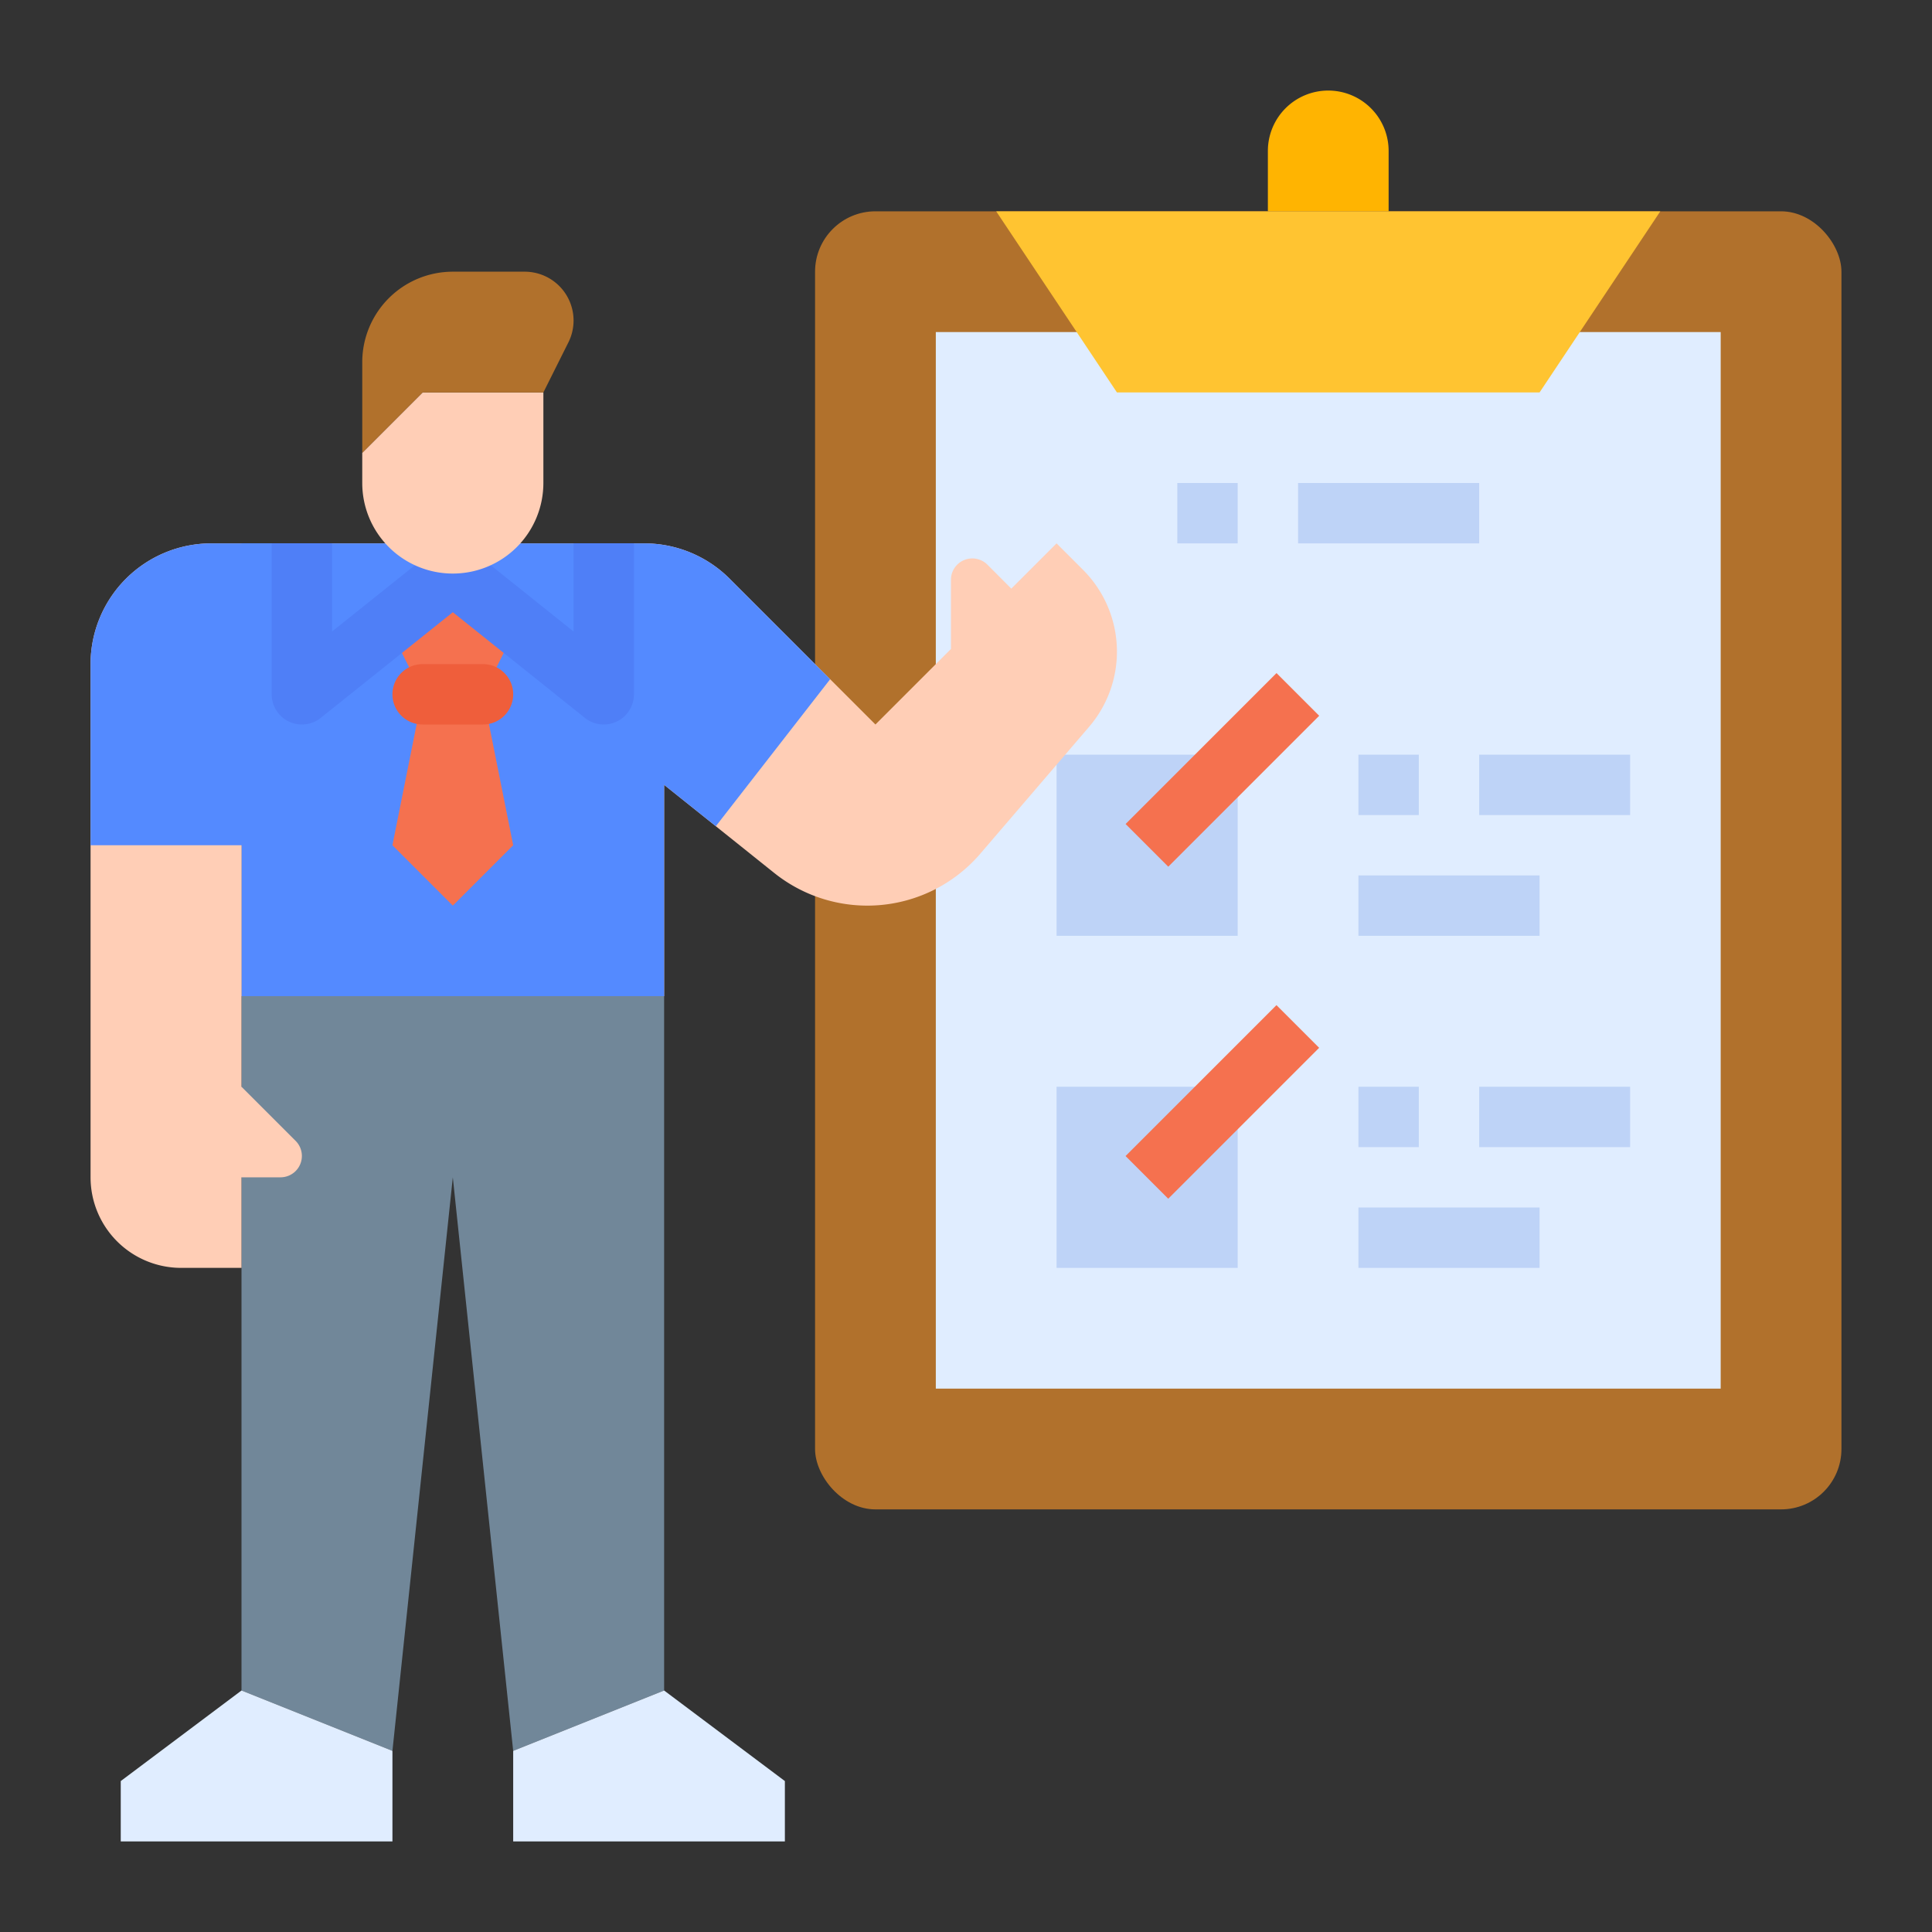 <svg id="flat" height="512" viewBox="0 0 512 512" width="512" xmlns="http://www.w3.org/2000/svg"><rect x="0" y="0" width="512" height="512" fill="#333333" stroke="none"/><rect fill="#b1712c" height="344" rx="16" width="272" x="216" y="56"/><path d="m248 88h208v280h-208z" fill="#e0edff"/><path d="m280 288h48v48h-48z" fill="#bed3f7"/><path d="m280 200h48v48h-48z" fill="#bed3f7"/><path d="m368 56v-16a16 16 0 0 0 -16-16 16 16 0 0 0 -16 16v16z" fill="#ffb401"/><path d="m440 56-32 48h-112l-32-48z" fill="#ffc431"/><path d="m295.716 284h56.569v16h-56.569z" fill="#f5714f" transform="matrix(.707 -.707 .707 .707 -111.577 314.646)"/><path d="m360 288h16v16h-16z" fill="#bed3f7"/><path d="m392 288h40v16h-40z" fill="#bed3f7"/><path d="m360 320h48v16h-48z" fill="#bed3f7"/><path d="m295.716 196h56.569v16h-56.569z" fill="#f5714f" transform="matrix(.707 -.707 .707 .707 -49.349 288.869)"/><g fill="#bed3f7"><path d="m360 200h16v16h-16z"/><path d="m392 200h40v16h-40z"/><path d="m360 232h48v16h-48z"/><path d="m312 128h16v16h-16z"/><path d="m344 128h48v16h-48z"/></g><path d="m64 264v184l40 16 16-152 16 152 40-16v-184z" fill="#718799"/><path d="m296 172.68a30.601 30.601 0 0 1 -7.37 19.92l-28.82 33.62a39.467 39.467 0 0 1 -54.62 5.13l-15.49-12.39-13.7-10.96v56h-112v-120h106.75a31.996 31.996 0 0 1 22.62 9.37l38.63 38.63 20.01-20.01v-18.35a5.664 5.664 0 0 1 9.66-4l6.34 6.35 11.99-11.99 7.04 7.04a30.633 30.633 0 0 1 8.96 21.64z" fill="#ffceb6"/><path d="m220 180-30.3 38.96-13.7-10.96v56h-112v-120h106.75a31.996 31.996 0 0 1 22.62 9.37z" fill="#548aff"/><path d="m64 144h-8a32 32 0 0 0 -32 32v136a24 24 0 0 0 24 24h16v-24h10.343a5.657 5.657 0 0 0 5.657-5.657 5.657 5.657 0 0 0 -1.657-4l-14.343-14.343z" fill="#ffceb6"/><path d="m136 464v24h72v-16l-32-24z" fill="#e0edff"/><path d="m104 464v24h-72v-16l32-24z" fill="#e0edff"/><path d="m136 168-8 16 8 40-16 16-16-16 8-40-8-16 16-16z" fill="#f5714f"/><path d="m128 192h-16a8 8 0 0 1 0-16h16a8 8 0 0 1 0 16z" fill="#ef5e3b"/><path d="m72 224h-48v-48a32 32 0 0 1 32-32h16z" fill="#548aff"/><path d="m160.001 192a8 8 0 0 1 -4.999-1.753l-35.002-28.002-35.002 28.002a8 8 0 0 1 -12.998-6.247v-40h16v23.355l27.002-21.602a8.003 8.003 0 0 1 9.996 0l27.002 21.602v-23.355h16v40a8 8 0 0 1 -7.999 8z" fill="#4f7ff7"/><path d="m120 152a24 24 0 0 1 -24-24v-8l16-16h32v24a24 24 0 0 1 -24 24z" fill="#ffceb6"/><path d="m144 104 6.633-13.267a12.944 12.944 0 0 0 1.367-5.789 12.944 12.944 0 0 0 -12.944-12.944h-19.056a24 24 0 0 0 -24 24v24l16-16z" fill="#b1712c"/></svg>